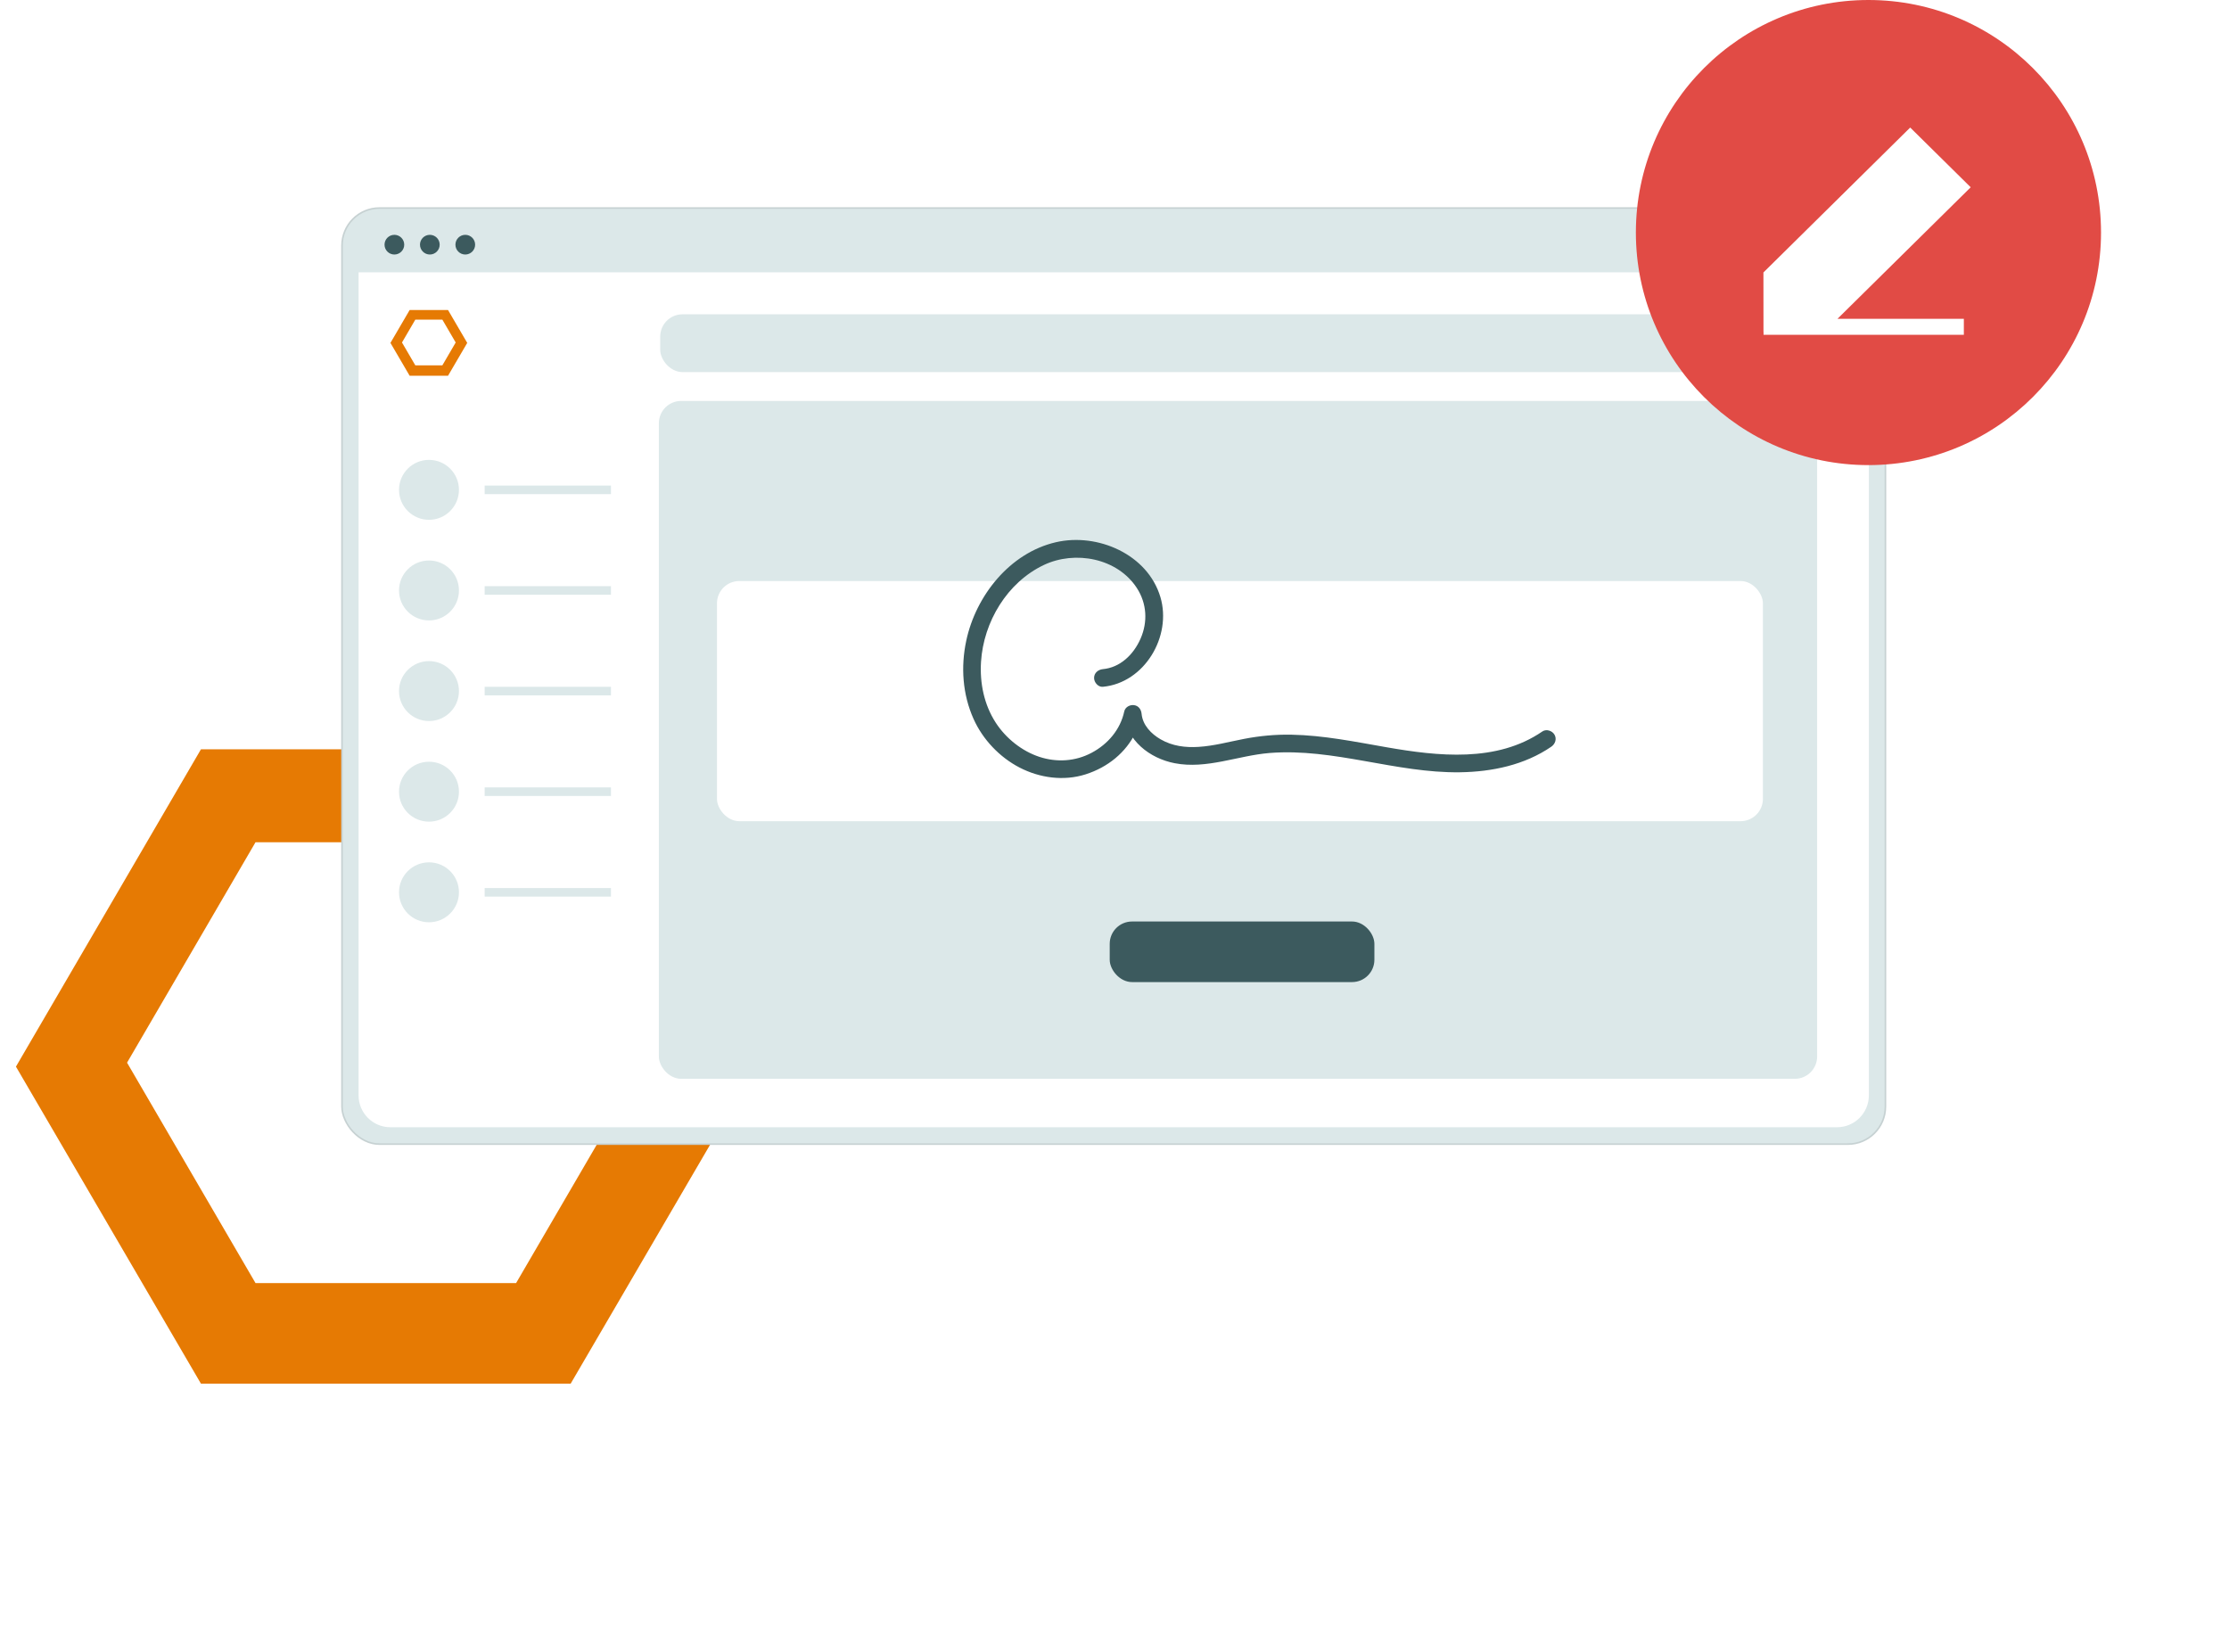 <svg xmlns="http://www.w3.org/2000/svg" width="699" height="518" viewBox="0 0 699 518" fill="none"><path d="M63.014 235L5 334.516L63.014 433.944H178.956L236.97 334.516L178.956 235H63.014ZM80.129 402.401L39.844 333.272L80.129 264.144H161.841L202.126 333.272L161.841 402.401H80.129Z" fill="#E67A03"></path><g filter="url(#filter0_dddddd_3134_457)"><g clip-path="url(#clip0_3134_457)"><rect x="107" y="65" width="484.508" height="294.07" rx="12" fill="#DCE8E9"></rect></g><rect x="107.25" y="65.25" width="484.008" height="293.57" rx="11.75" stroke="black" stroke-opacity="0.1" stroke-width="0.5"></rect></g><path d="M112.444 85.415H586.064V343.527C586.064 349.05 581.587 353.527 576.064 353.527H122.444C116.921 353.527 112.444 349.05 112.444 343.527V85.415Z" fill="white"></path><path d="M128.464 97.227L122.442 107.541L128.464 117.847H140.498L146.52 107.541L140.498 97.227H128.464ZM130.24 114.577L126.059 107.412L130.24 100.248H138.722L142.903 107.412L138.722 114.577H130.24Z" fill="#E67A03"></path><circle cx="134.527" cy="153.624" r="9.399" fill="#DCE8E9"></circle><circle cx="134.527" cy="185.179" r="9.399" fill="#DCE8E9"></circle><circle cx="134.527" cy="216.735" r="9.399" fill="#DCE8E9"></circle><circle cx="134.527" cy="248.29" r="9.399" fill="#DCE8E9"></circle><circle cx="134.527" cy="279.845" r="9.399" fill="#DCE8E9"></circle><rect x="151.983" y="152.281" width="39.612" height="2.686" fill="#DCE8E9"></rect><rect x="151.983" y="183.836" width="39.612" height="2.686" fill="#DCE8E9"></rect><rect x="151.983" y="215.392" width="39.612" height="2.686" fill="#DCE8E9"></rect><rect x="151.983" y="246.947" width="39.612" height="2.686" fill="#DCE8E9"></rect><rect x="151.983" y="278.503" width="39.612" height="2.686" fill="#DCE8E9"></rect><rect x="207.037" y="98.57" width="363.223" height="18.128" rx="7" fill="#DCE8E9"></rect><rect x="206.615" y="125.741" width="363.229" height="212.593" rx="7" fill="#DCE8E9"></rect><circle cx="123.675" cy="76.735" r="3.088" fill="#3C5A5E"></circle><circle cx="134.793" cy="76.735" r="3.088" fill="#3C5A5E"></circle><circle cx="145.909" cy="76.735" r="3.088" fill="#3C5A5E"></circle><rect x="224.837" y="182.222" width="328" height="75.319" rx="7" fill="white"></rect><g clip-path="url(#clip1_3134_457)"><path d="M345.866 215.392C358.916 214.162 367.546 199.573 363.902 187.276C359.913 173.817 344.171 167.037 331.131 170.05C316.662 173.396 306.016 186.822 303.013 200.924C301.252 209.155 301.85 217.773 305.307 225.483C308.198 231.931 313.472 237.481 319.742 240.726C326.013 243.972 333.557 245.047 340.459 242.842C347.361 240.638 353.089 236.029 356.124 229.704C356.911 228.076 357.52 226.37 357.897 224.608L352.457 223.877C353.233 232.185 360.523 237.835 368.344 239.353C378.403 241.314 388.219 236.949 398.157 236.151C418.298 234.556 437.707 242.488 457.815 242.2C467.863 242.056 478.078 239.94 486.475 234.179C487.705 233.338 488.259 231.753 487.472 230.391C486.763 229.172 484.924 228.552 483.683 229.394C469.381 239.22 450.946 237.17 434.782 234.346C424.934 232.629 415.051 230.601 405.014 230.413C400.007 230.313 395.032 230.779 390.114 231.731C385.195 232.684 380.708 233.925 375.889 234.235C371.723 234.501 367.646 233.991 363.979 231.875C361.021 230.18 358.329 227.411 357.997 223.866C357.864 222.492 357.044 221.318 355.593 221.141C354.296 220.986 352.845 221.761 352.557 223.124C351.327 228.829 347.428 233.371 342.331 236.085C337.235 238.799 331.408 239.153 325.957 237.37C320.507 235.586 315.444 231.565 312.264 226.658C308.586 220.986 307.223 214.217 307.644 207.526C308.442 195.009 315.865 182.624 327.353 177.184C337.113 172.554 350.408 175.002 356.512 184.418C359.658 189.27 359.958 195.042 357.697 200.237C355.437 205.433 351.161 209.365 345.866 209.853C344.381 209.997 343.096 211.027 343.096 212.622C343.096 214.007 344.37 215.536 345.866 215.392Z" fill="#3C5A5E"></path></g><circle cx="585.933" cy="72.933" r="72.933" fill="#E14B45"></circle><path fill-rule="evenodd" clip-rule="evenodd" d="M618 58.733L599.028 40L553 85.448L553.017 104.165H553.037V104.997L615.851 105V99.988H576.219L618 58.733Z" fill="white"></path><rect x="348" y="289" width="83" height="19" rx="7" fill="#3C5A5E"></rect><defs><filter id="filter0_dddddd_3134_457" x="0" y="9" width="698.508" height="508.07" filterUnits="userSpaceOnUse" color-interpolation-filters="sRGB"><feGaussianBlur stdDeviation="1.48"></feGaussianBlur><feGaussianBlur stdDeviation="3.558"></feGaussianBlur><feGaussianBlur stdDeviation="6.699"></feGaussianBlur><feGaussianBlur stdDeviation="11.95"></feGaussianBlur><feGaussianBlur stdDeviation="22.351"></feGaussianBlur><feGaussianBlur stdDeviation="53.5"></feGaussianBlur></filter><clipPath id="clip0_3134_457"><rect x="107" y="65" width="484.508" height="294.07" rx="12" fill="white"></rect></clipPath><clipPath id="clip1_3134_457"><rect width="204" height="82" fill="white" transform="translate(283.837 162)"></rect></clipPath></defs></svg>